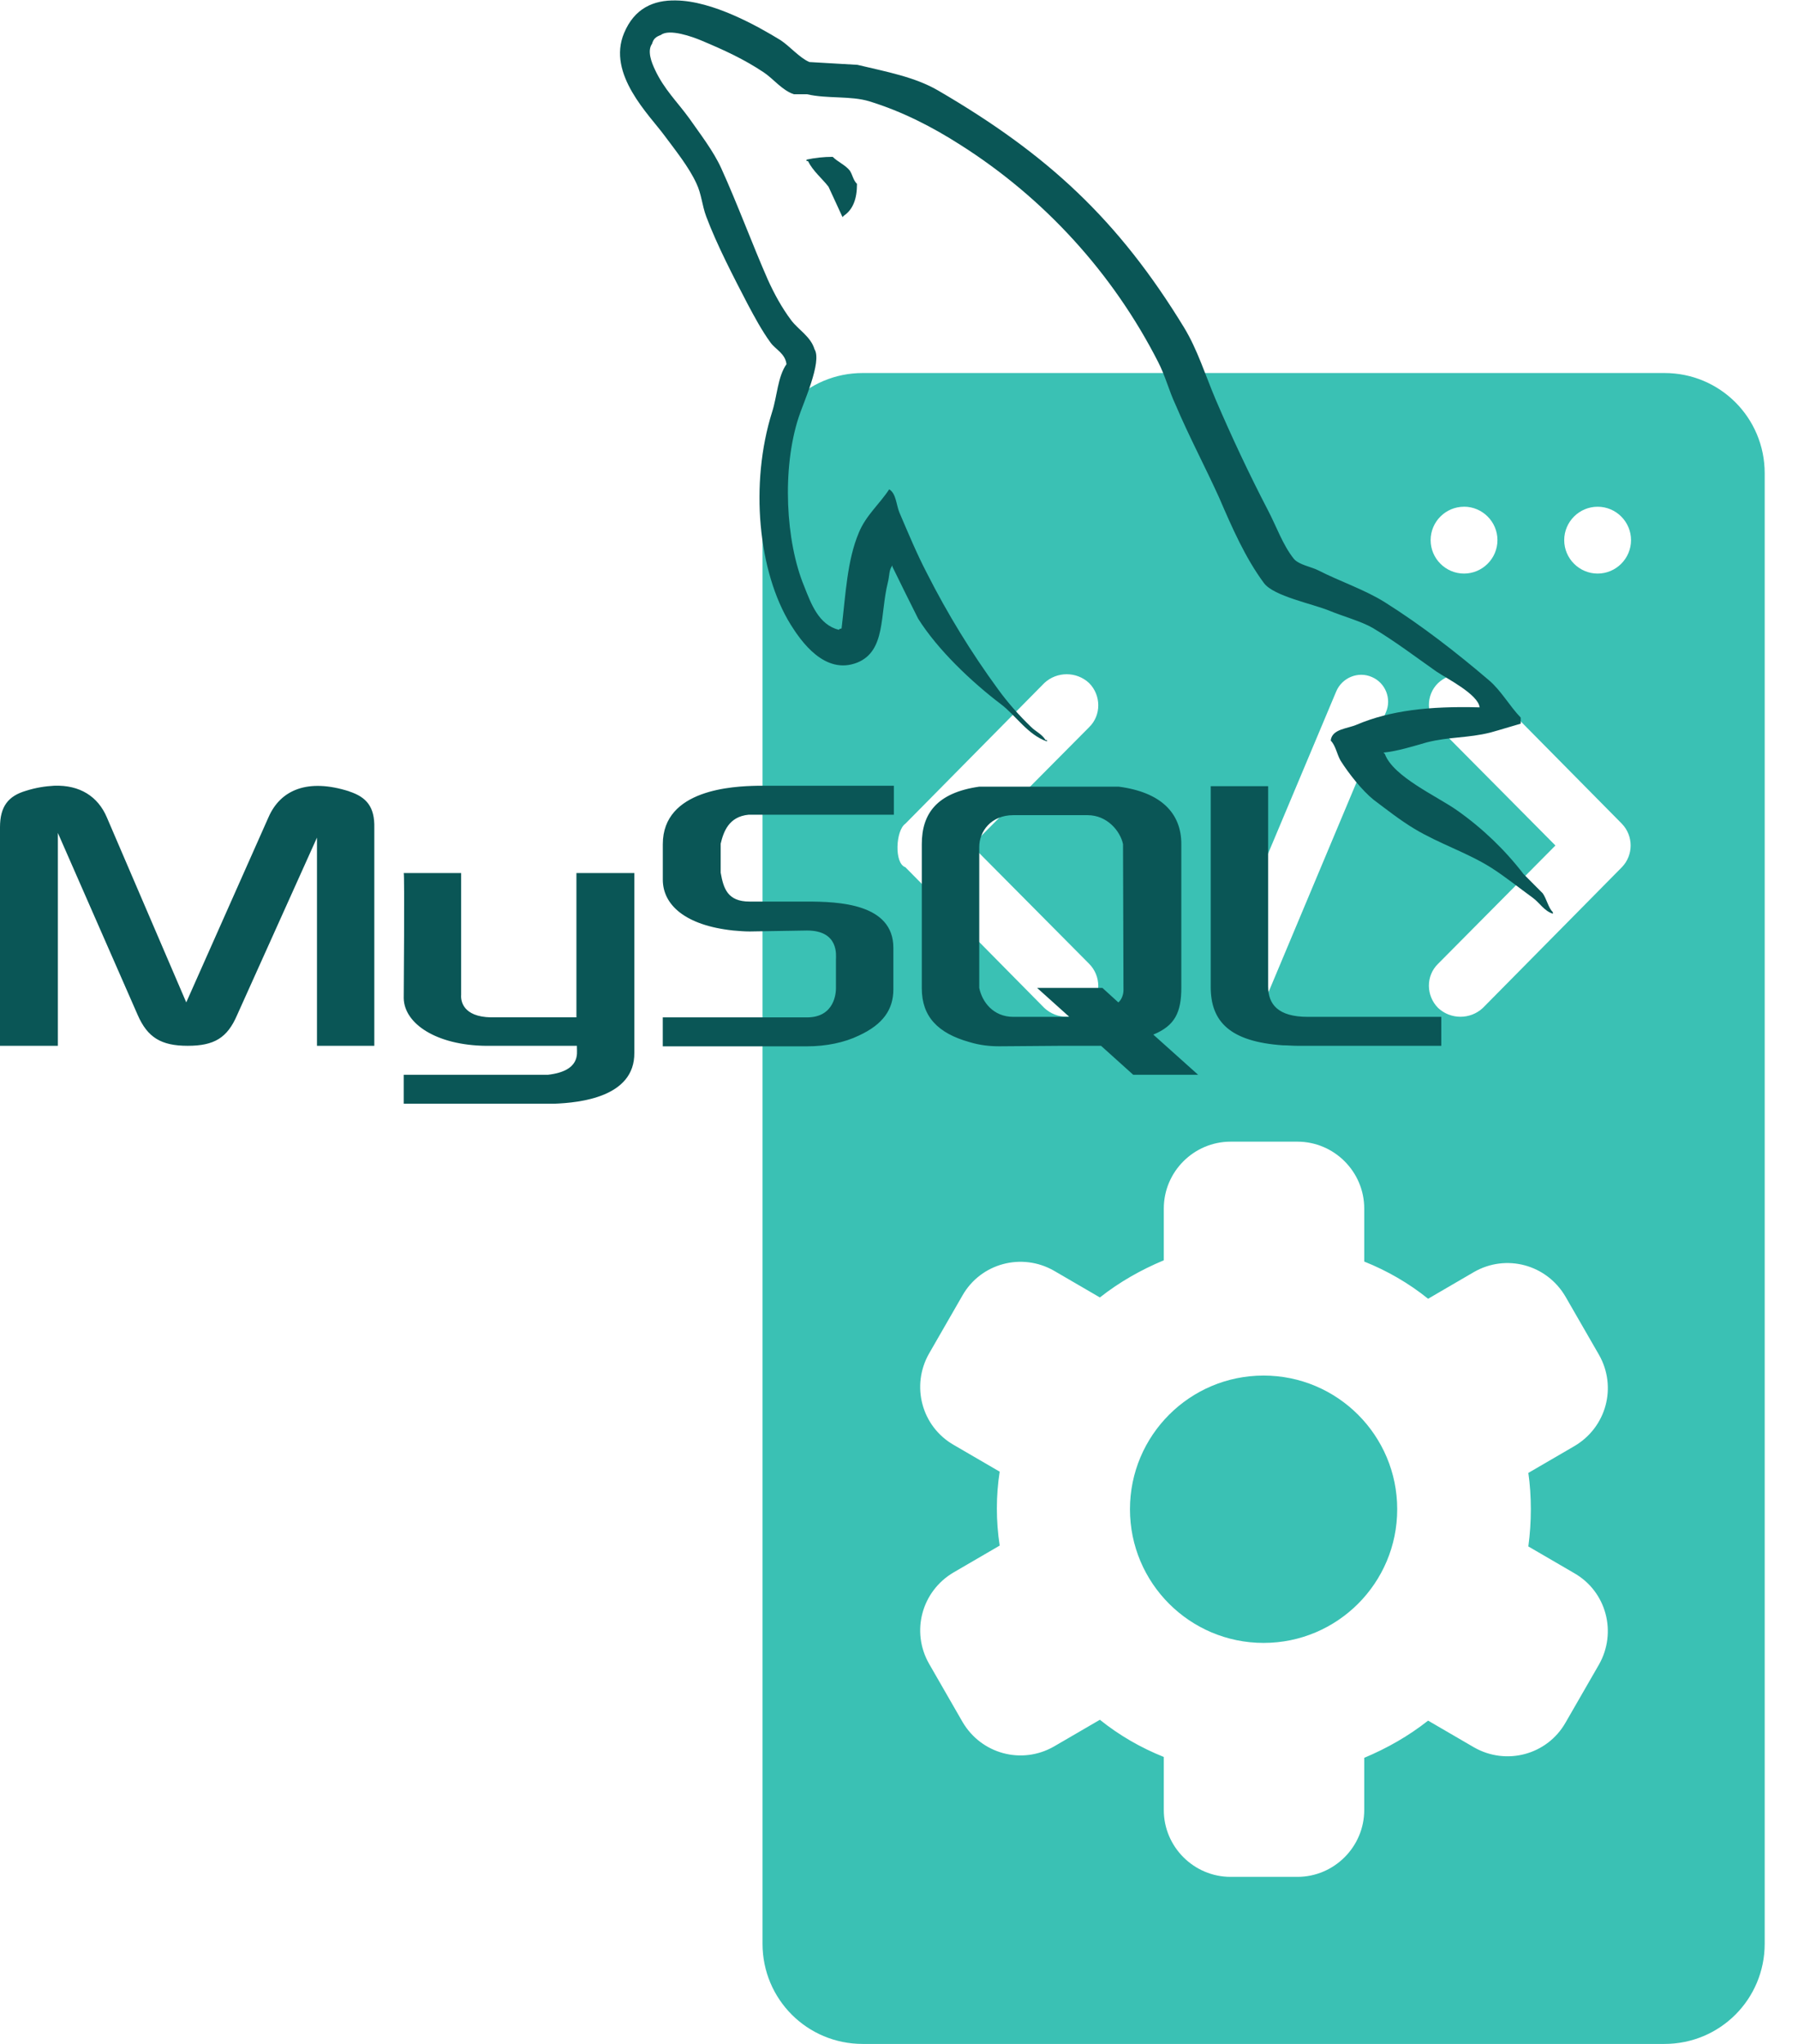<svg xmlns="http://www.w3.org/2000/svg" width="44" height="50" fill="none" viewBox="0 0 44 50"><g clip-path="url(#clip0)"><path fill="#3AC1B4" d="M30.922 40.19c1.806 0 3.27-1.464 3.27-3.27s-1.464-3.27-3.27-3.27-3.27 1.464-3.27 3.27 1.464 3.27 3.27 3.27z"></path><path fill="#3AC1B4" d="M40.732 9.125h-19.62c-1.359 0-2.452 1.094-2.452 2.453v35.97c0 1.359 1.093 2.452 2.452 2.452h19.62c1.36 0 2.453-1.093 2.453-2.452v-35.97c0-1.36-1.094-2.453-2.453-2.453zm-4.905 3.27c.45 0 .818.368.818.818 0 .45-.368.818-.818.818-.45 0-.817-.368-.817-.818 0-.45.367-.817.817-.817zm-6.09 11.568l2.963-7.05c.143-.338.542-.502.879-.348.327.143.48.531.337.858l-2.963 7.061c-.143.327-.521.48-.859.348-.337-.133-.5-.511-.378-.849l.02-.02zm-7.582-3.812l3.402-3.443c.307-.286.787-.286 1.094 0 .296.296.306.787 0 1.083l-2.872 2.892 2.872 2.892c.296.296.306.787 0 1.083-.307.286-.787.286-1.094 0l-3.402-3.444c-.276-.092-.236-.9 0-1.063zm15.307 16.77c0 .306-.02.602-.061.909l1.124.654c.787.45 1.052 1.45.603 2.238l-.818 1.42c-.45.787-1.45 1.053-2.238.603l-1.124-.654c-.48.378-1.001.674-1.563.91v1.277c0 .899-.736 1.635-1.635 1.635h-1.635c-.9 0-1.635-.736-1.635-1.635V42.98c-.562-.225-1.094-.531-1.564-.91l-1.124.654c-.787.45-1.778.184-2.238-.602l-.817-1.42c-.45-.788-.184-1.779.603-2.239l1.124-.654c-.092-.603-.092-1.216 0-1.808l-1.124-.654c-.787-.45-1.053-1.451-.603-2.238l.817-1.42c.45-.788 1.452-1.053 2.238-.604l1.124.654c.48-.378 1.002-.674 1.564-.909v-1.267c0-.9.736-1.635 1.635-1.635h1.635c.899 0 1.635.736 1.635 1.635v1.298c.562.224 1.093.531 1.563.91l1.124-.655c.787-.45 1.778-.184 2.238.603l.818 1.42c.45.787.184 1.778-.603 2.238l-1.124.654c.04.276.061.583.061.89zm2.228-15.707l-3.403 3.444c-.307.286-.787.286-1.093 0-.297-.297-.307-.787 0-1.083l2.87-2.892-2.87-2.892c-.297-.296-.307-.787 0-1.083.306-.286.786-.286 1.093 0l3.403 3.443c.286.297.286.767 0 1.063zm-.593-7.183c-.45 0-.818-.368-.818-.818 0-.45.368-.817.818-.817.45 0 .817.367.817.817 0 .45-.367.818-.817.818z"></path><path fill="#0A5656" d="M37.75 21.85l-.468-.47c-.456-.593-1.005-1.119-1.621-1.553-.48-.342-1.565-.822-1.771-1.382l-.034-.034c.342-.034.742-.16 1.062-.251.537-.137 1.005-.103 1.553-.24.252-.069.503-.149.743-.217v-.149c-.274-.285-.48-.662-.777-.913-.788-.674-1.656-1.348-2.547-1.908-.491-.308-1.108-.514-1.622-.777-.171-.09-.48-.137-.605-.285-.274-.343-.423-.788-.64-1.2-.457-.879-.88-1.781-1.268-2.684-.262-.616-.445-1.222-.776-1.77-1.61-2.638-3.336-4.238-6.02-5.802-.57-.332-1.256-.457-1.976-.629l-1.176-.068c-.24-.103-.48-.388-.708-.537-.56-.343-1.657-.96-2.559-.97-.548-.012-1.016.193-1.268.799-.422 1.005.617 1.999.994 2.513.263.354.594.765.777 1.165.125.262.137.536.24.81.262.697.673 1.485 1.005 2.125.17.32.354.663.57.96.126.17.355.262.389.525-.217.308-.228.788-.354 1.176-.548 1.748-.343 3.907.457 5.197.251.4.834 1.245 1.633.926.697-.286.548-1.165.743-1.954.045-.17.023-.308.114-.422v.034c.205.423.422.857.628 1.268.48.765 1.314 1.553 2.022 2.09.365.274.662.754 1.13.914v-.034h-.034c-.091-.149-.24-.206-.354-.32-.297-.286-.57-.594-.81-.925-.652-.891-1.234-1.84-1.737-2.833-.251-.48-.468-1.005-.674-1.485-.08-.194-.08-.468-.251-.57-.229.353-.571.639-.743 1.061-.285.674-.32 1.485-.422 2.342-.069.023-.034 0-.069.034-.49-.126-.674-.628-.845-1.062-.457-1.097-.548-2.879-.137-4.135.103-.331.582-1.36.388-1.668-.091-.308-.4-.48-.57-.708-.23-.308-.412-.64-.572-.993-.377-.857-.742-1.85-1.142-2.73-.194-.423-.514-.834-.777-1.211-.297-.411-.616-.708-.845-1.2-.08-.17-.194-.456-.069-.628.035-.125.092-.17.217-.217.206-.16.777.046.994.138.571.24 1.04.456 1.52.776.228.149.456.446.742.537h.32c.502.114 1.062.034 1.519.171.822.252 1.565.64 2.227 1.063 2.056 1.302 3.735 3.14 4.843 5.31.183.355.263.698.434 1.063.32.754.731 1.53 1.062 2.262.32.742.64 1.473 1.097 2.09.24.32 1.176.502 1.599.674.297.125.788.262 1.062.422.537.32 1.05.709 1.553 1.063.252.171 1.028.56 1.063.88-1.245-.035-2.193.08-3.004.422-.229.102-.606.102-.64.388.126.137.149.331.24.491.194.309.525.731.81.96.32.24.652.502.995.708.605.365 1.29.582 1.873.948.343.217.697.502 1.028.742.171.126.274.32.491.389v-.035c-.114-.114-.149-.32-.251-.468z"></path><path fill="#0A5656" d="M20.377 3.837c-.217 0-.434.023-.64.068v.035h.035c.126.25.343.422.503.628l.342.742.035-.034c.217-.149.32-.4.32-.777-.092-.091-.103-.205-.172-.32-.103-.137-.297-.217-.423-.342zM8.544 19.358c-1.005-.32-1.68-.045-1.976.64l-2.01 4.523-1.942-4.523c-.217-.514-.663-.8-1.291-.777-.217.012-.446.046-.697.126-.422.126-.628.377-.628.89v5.346h1.416v-5.208L3.37 24.83c.24.548.572.753 1.223.753.65 0 .97-.194 1.21-.753l1.954-4.34v5.093H9.16V20.25c.012-.514-.194-.753-.616-.89zM16.22 20.65v.868c0 .617.548 1.12 1.725 1.245.136.011.262.023.4.023l1.404-.023c.788 0 .708.617.708.708v.708c0 .092-.023.709-.708.709h-3.53v.708h3.53c.468 0 .914-.092 1.268-.263.594-.274.845-.64.845-1.13v-1.017c0-1.085-1.348-1.131-2.113-1.131h-1.405c-.548 0-.64-.331-.708-.708v-.708c.069-.286.194-.663.685-.709h3.553v-.708h-3.347c-.571.012-2.307.08-2.307 1.428zM32.004 24.875c-.73 0-.97-.309-.97-.743v-4.9h-1.406v4.912c0 .856.48 1.336 1.76 1.427.114 0 .24.012.353.012h3.53v-.708h-3.267zM28.909 24.156v-3.507c0-.754-.491-1.268-1.53-1.405h-3.416c-1.04.149-1.405.663-1.405 1.405v3.53c0 .685.389 1.096 1.165 1.313.263.08.503.103.731.103l1.565-.012h.925l.788.709h1.588l-1.097-.983c.526-.217.686-.537.686-1.153zm-1.542.365l-.389-.354H25.38l.788.708h-1.37c-.491 0-.765-.365-.834-.708v-3.45c0-.376.286-.776.834-.776h1.816c.48 0 .8.388.868.708l.011 3.53c.012.24-.125.342-.125.342zM14.106 21.357v3.53h-2.09c-.685-.012-.743-.4-.731-.548v-2.982H9.88c.023.023 0 3.004 0 3.062.011.616.788 1.153 2.022 1.165h2.216v.045c0 .137.09.571-.709.663H9.88V27h3.679c.628-.023 1.976-.16 1.964-1.245v-4.398h-1.416z"></path></g><defs><clipPath id="clip0"><path fill="#fff" d="M0 0H43.184V50H0z"></path></clipPath></defs></svg>